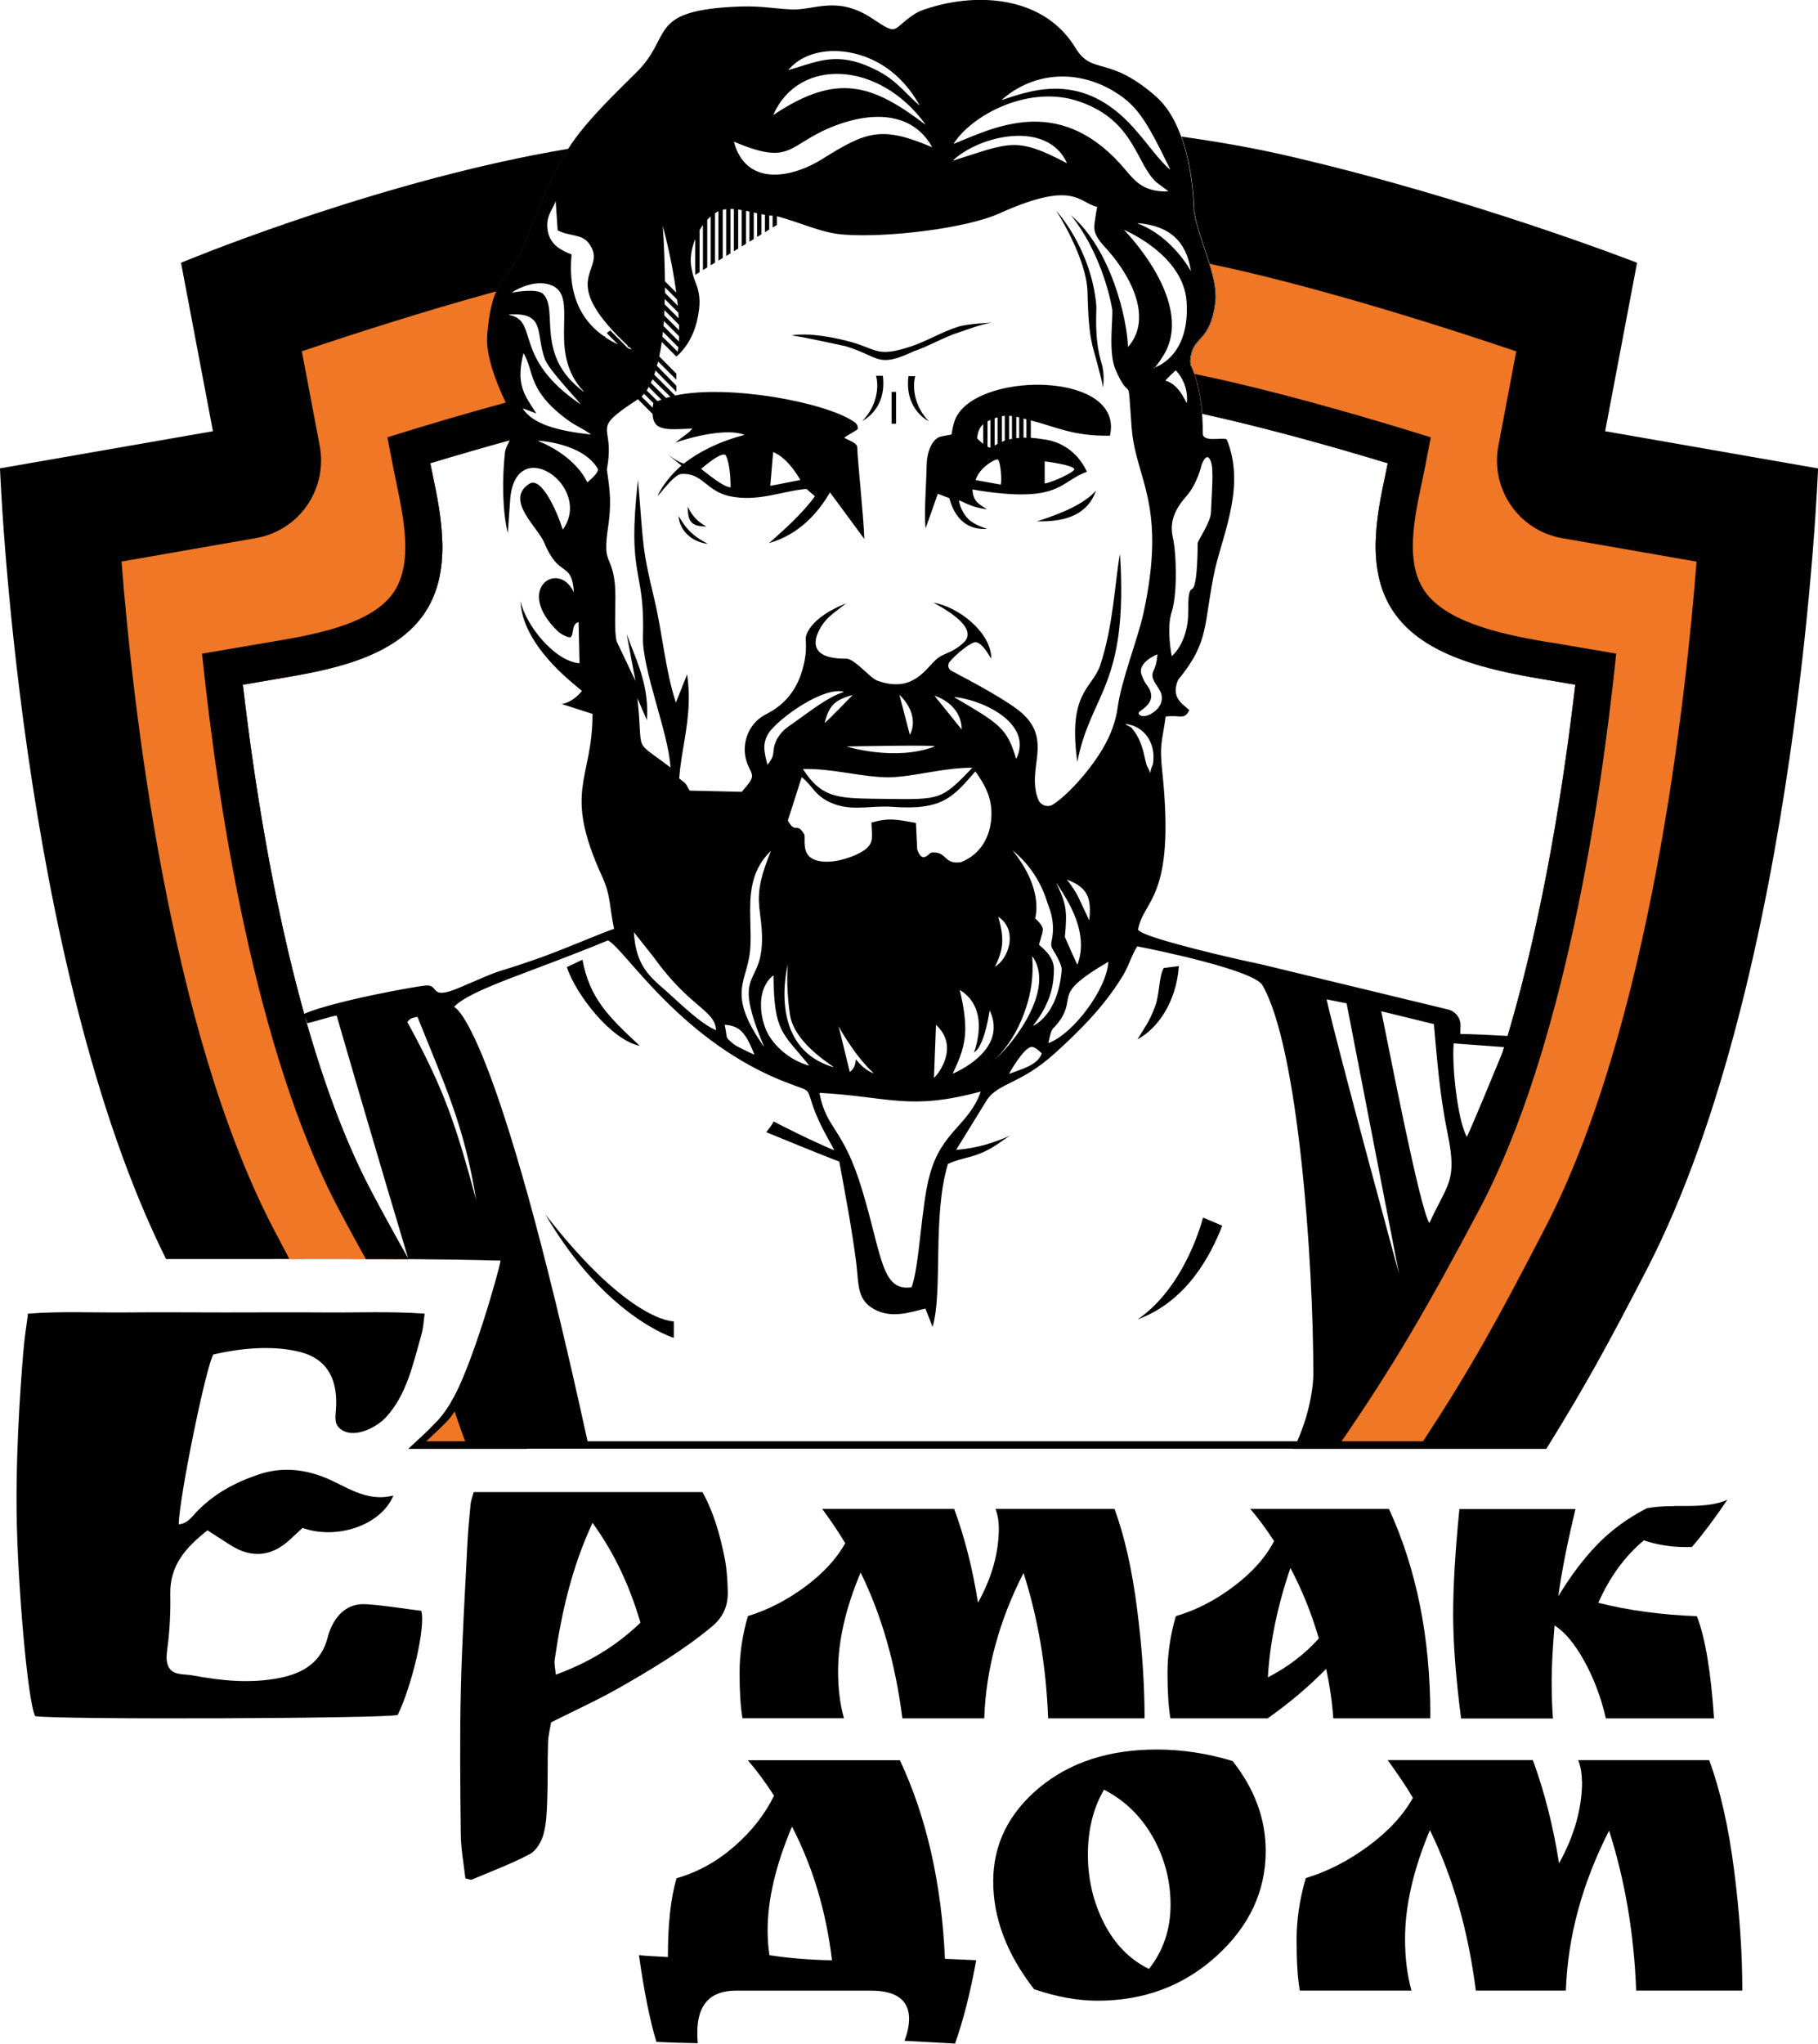 <?xml version="1.0" encoding="UTF-8"?> <svg xmlns="http://www.w3.org/2000/svg" width="235" height="264" viewBox="0 0 235 264" fill="none"><g clip-path="url(#clip0_215_10)"><path d="M21.462 162.646C25.172 162.646 28.881 162.646 32.591 162.646C37.897 162.646 43.203 162.615 48.519 162.646C49.939 162.656 51.369 162.646 52.799 162.646C51.193 159.811 49.607 156.933 48.053 154.004C38.198 135.433 33.483 106.578 31.389 88.454L36.001 87.664C42.188 86.615 50.664 85.171 54.727 79.427C58.571 73.995 57.027 66.631 55.908 61.251C55.804 60.773 55.711 60.295 55.618 59.838C59.214 58.748 62.654 57.761 65.97 56.847C66.374 56.047 66.779 55.206 66.551 54.354C66.385 53.918 65.981 53.128 65.659 52.495C64.416 50.023 62.81 46.128 63.017 43.365C63.618 35.408 66.095 35.845 67.691 31.825C70.157 25.603 71.566 22.176 73.494 19.215C71.981 19.475 70.457 19.745 68.976 20.036C45.763 24.596 23.399 33.944 23.399 33.944L27.524 55.704L0 60.503C0 60.503 2.415 124.412 21.462 162.636V162.646Z" fill="#010101"></path><path d="M56.426 183.648C54.706 185.445 54.903 185.154 52.768 187.169H68.095C64.737 182.443 63.991 181.145 60.799 176.066C59.525 179.119 58.043 181.976 56.437 183.659L56.426 183.648Z" fill="#010101"></path><path d="M157.123 39.148C156.449 44.144 154.376 43.386 153.952 46.065C153.889 46.46 153.848 46.855 153.972 47.229C153.972 47.229 155.081 49.337 155.413 53.461C156.511 53.7 157.465 53.918 158.263 54.105C164.594 55.59 171.683 57.511 179.382 59.849C179.279 60.337 179.175 60.846 179.071 61.355C177.962 66.61 176.439 73.819 180.263 79.23C184.159 84.746 192.201 86.522 199.445 87.747L203.621 88.454C201.517 106.578 196.802 135.433 186.957 154.004C179.931 167.258 175.061 175.92 167.061 187.169H199.88C204.958 178.984 207.828 173.729 212.834 164.059C232.534 126.012 235.01 60.513 235.01 60.513L207.486 55.704L211.611 33.944C211.611 33.944 190.015 25.52 166.035 20.036C161.879 19.091 157.402 18.302 152.718 17.647C154.356 22.165 154.345 27.213 154.376 27.38C155.123 31.472 157.568 35.855 157.123 39.148Z" fill="#010101"></path><path d="M155.413 53.45C156.511 53.689 157.465 53.907 158.263 54.094C164.594 55.58 171.683 57.501 179.382 59.838C179.279 60.326 179.175 60.835 179.071 61.344C177.962 66.6 176.439 73.808 180.263 79.22C184.16 84.735 192.201 86.511 199.445 87.737L203.621 88.443C201.517 106.568 196.802 135.422 186.958 153.994C179.931 167.247 175.9 174.934 167.91 186.182H183.952C190.201 176.658 193.548 170.54 199.766 158.543C213.3 132.41 217.891 90.656 219.3 72.551L201.911 69.519C199.238 69.051 196.854 67.524 195.31 65.291C193.766 63.048 193.175 60.285 193.683 57.605L195.994 45.39C187.735 42.596 174.377 38.306 161.61 35.253C159.858 34.837 158.107 34.443 156.356 34.079C156.926 35.917 157.34 37.652 157.133 39.168C156.459 44.164 154.387 43.406 153.962 46.086C153.9 46.481 153.858 46.875 153.983 47.249C153.983 47.249 155.092 49.358 155.423 53.481L155.413 53.45Z" fill="#EF7726"></path><path d="M82.686 135.09C78.582 131.268 76.24 128.972 75.287 123.976L73.266 124.932C74.458 128.505 78.986 134.332 82.686 135.1V135.09Z" fill="#010101"></path><path d="M70.457 156.819C78.261 170.197 87.1 172.825 87.1 172.825V170.696C87.1 170.696 81.37 170.893 70.457 156.83V156.819Z" fill="#010101"></path><path d="M152.387 124.797L150.428 125.046C149.744 126.292 149.92 128.619 149.236 130.198C148.552 132.026 147.879 132.857 147.029 134.27C149.661 132.857 152.045 129.45 152.387 124.807V124.797Z" fill="#010101"></path><path d="M147.06 170.436C153.382 168.12 156.47 162.241 157.993 158.336L155.506 157.287C155.506 157.287 153.33 166.157 147.06 170.436Z" fill="#010101"></path><path d="M139.257 98.435C140.998 89.461 145.879 88.651 144.77 71.544C144.117 75.107 143.931 80.747 142.231 85.898C141.216 88.973 137.993 89.336 139.257 98.435Z" fill="#010101"></path><path d="M141.672 63.37C140.221 65.031 137.423 66.278 134.044 67.348C135.827 67.348 140.283 67.452 141.672 63.37Z" fill="#010101"></path><path d="M114.117 48.548H113.236C113.64 49.95 113.37 52.443 111.474 54.364C111.474 54.364 114.666 52.91 114.117 48.548Z" fill="#010101"></path><path d="M118.313 48.589H117.433C116.883 52.962 120.075 54.427 120.075 54.427C118.179 52.505 117.909 50.012 118.313 48.589Z" fill="#010101"></path><path d="M115.826 50.625H115.256V54.738H115.826V50.625Z" fill="#010101"></path><path d="M118.065 45.401C120.117 44.705 121.982 43.552 124.055 42.897C125.682 42.388 126.397 41.994 128.179 41.692C128.179 41.692 125.194 41.786 123.837 42.212C121.764 42.866 119.899 44.029 117.837 44.725C113.173 46.294 113.401 45.016 109.453 44.029C104.489 42.783 102.323 43.334 102.323 43.334C104.458 43.635 107.194 44.289 109.308 44.725C113.702 46.065 113.37 47.602 118.065 45.401Z" fill="#010101"></path><path d="M123.702 53.689C123.184 54.562 122.998 56.13 122.998 56.13L121.723 56.369C120.386 56.608 119.806 58.623 119.785 59.983C119.733 62.767 119.422 66.371 119.65 68.251L121.225 63.785C122.428 64.263 122.106 64.128 122.687 64.335C122.811 64.377 123.412 68.594 127.609 68.324C127.671 68.324 125.961 67.867 125.143 67.026C124.127 65.987 123.909 64.606 123.992 64.637C125.422 65.302 126.127 65.603 127.578 65.79C126.314 65 125.785 64.637 125.702 63.224C125.702 63.224 130.635 64.18 133.951 63.764C137.35 63.349 138.034 61.853 140.501 60.939C139.568 58.945 137.734 57.065 134.759 56.732C134.21 56.639 133.713 56.587 133.246 56.556V54.312C136.552 55.143 138.625 56.348 143.475 56.286C145.35 48.07 127.039 47.945 123.723 53.679L123.702 53.689ZM135.039 59.599C135.039 59.599 138.718 60.046 138.863 60.607C138.967 60.97 135.889 62.372 135.039 62.456V59.599ZM132.303 54.063C132.428 54.094 132.542 54.125 132.677 54.167V56.545C132.552 56.545 132.428 56.535 132.303 56.535V54.063ZM131.371 53.845C131.495 53.866 131.609 53.886 131.744 53.918V56.577C131.619 56.577 131.485 56.587 131.371 56.608V53.855V53.845ZM130.438 53.72C130.562 53.72 130.676 53.72 130.811 53.741V56.691C130.687 56.712 130.552 56.732 130.438 56.764V53.731V53.72ZM129.505 53.772C129.63 53.751 129.744 53.72 129.879 53.71V56.93C129.754 56.971 129.63 57.023 129.505 57.075V53.783V53.772ZM128.573 54.032C128.687 53.99 128.811 53.949 128.946 53.918V57.345C128.822 57.418 128.687 57.48 128.573 57.553V54.032ZM127.651 54.427C127.764 54.364 127.889 54.302 128.024 54.25V57.823C127.92 57.823 127.796 57.782 127.651 57.709V54.427ZM127.091 54.8V57.335C126.666 57.002 126.303 56.629 126.303 56.629C126.397 55.787 126.604 55.237 127.091 54.8ZM128.967 59.36C129.319 59.485 129.526 61.957 129.371 62.601L126.106 62.019C126.614 60.357 128.666 59.256 128.967 59.36Z" fill="#010101"></path><path d="M86.137 58.581L85.733 58.259C85.733 58.259 85.888 58.394 86.137 58.581Z" fill="#010101"></path><path d="M141.236 44.736C141.423 45.546 142.407 48.828 142.563 50.023C142.563 50.023 142.863 48.496 142.387 46.917C141.381 43.614 141.775 40.166 141.713 39.47C141.07 32.126 136.531 27.213 136.531 27.213C136.531 27.213 140.469 33.321 140.573 37.725C140.677 42.129 140.936 43.417 141.226 44.736H141.236Z" fill="#010101"></path><path d="M91.297 68.012C91.297 68.012 91.142 67.909 90.924 67.784C90.22 67.358 89.639 66.766 89.225 66.049L88.883 65.468C88.955 67.192 89.163 68.012 91.297 68.012Z" fill="#010101"></path><path d="M91.494 70.256C91.494 70.256 91.246 70.111 90.904 69.924C89.795 69.321 88.883 68.48 88.23 67.472L87.701 66.652C87.867 68.605 89.463 70.028 91.505 70.256H91.494Z" fill="#010101"></path><path d="M37.4 162.636C41.11 162.636 44.809 162.625 48.519 162.657C49.939 162.667 51.369 162.657 52.799 162.657C51.193 159.821 49.607 156.944 48.053 154.015C38.198 135.443 33.483 106.589 31.389 88.464L36.001 87.675C42.188 86.626 50.664 85.182 54.727 79.438C58.571 74.006 57.027 66.641 55.908 61.261C55.804 60.783 55.711 60.306 55.618 59.849C59.214 58.758 62.654 57.771 65.97 56.857C66.374 56.057 66.779 55.216 66.551 54.364C66.385 53.928 65.981 53.139 65.659 52.505C64.416 50.033 62.81 46.138 63.017 43.375C63.224 40.633 63.659 38.898 64.198 37.621C54.53 40.269 45.296 43.261 39.016 45.38L41.327 57.594C41.835 60.274 41.244 63.037 39.7 65.281C38.156 67.524 35.773 69.041 33.099 69.508L15.71 72.541C17.119 90.645 21.71 132.4 35.244 158.533C35.959 159.914 36.685 161.285 37.4 162.636Z" fill="#EF7726"></path><path d="M60.892 178.185C59.981 180.376 58.903 182.443 57.742 183.648C56.986 184.437 55.1 186.182 55.1 186.182H66.136C63.722 182.776 63.183 181.841 60.882 178.185H60.892Z" fill="#EF7726"></path><path d="M200.253 82.98C195.072 82.097 187.196 80.663 184.201 76.426C181.206 72.188 183.227 65.353 184.211 60.295L184.947 56.493C177.32 54.115 168.19 51.456 159.361 49.389C157.972 49.067 156.304 48.693 154.418 48.309C154.77 49.316 155.226 51.03 155.423 53.45C156.522 53.689 157.475 53.907 158.273 54.094C164.605 55.58 171.693 57.501 179.393 59.838C179.289 60.326 179.185 60.835 179.082 61.344C177.973 66.6 176.449 73.808 180.273 79.22C184.17 84.735 192.211 86.511 199.455 87.737L203.631 88.443C202.201 100.803 199.548 118.149 194.885 133.823C192.657 133.698 190.025 133.574 188.771 133.574C188.771 133.096 188.771 132.753 188.792 132.493C188.812 131.507 188.149 130.645 187.185 130.406L162.833 124.527C159.516 123.862 149.226 121.452 147.444 120.372L147.102 120.123C147.786 116.134 151.952 116.217 150.252 99.785C149.827 96.046 150.252 95.797 150.677 92.567C152.635 92.317 153.06 93.065 153.734 91.736C152.718 90.822 151.35 90.074 152.283 87.83C156.449 82.762 155.516 80.695 157.05 73.549C158.242 68.563 160.967 62.674 158.584 56.784C158.2 56.41 155.465 57.241 155.475 55.974C155.506 50.158 153.931 47.218 153.931 47.218C153.806 46.844 153.848 46.439 153.91 46.055C154.335 43.375 156.408 44.144 157.081 39.137C157.527 35.845 155.081 31.462 154.335 27.369C154.294 27.12 154.335 16.754 149.402 12.443C143.257 7.073 141.236 9.784 139.029 6.211C135.122 -0.27 127.039 -0.924 120.832 0.81C119.982 1.059 118.956 1.309 118.106 1.89C115.215 3.802 116.231 4.716 112.749 2.389C108.241 -0.602 105.349 1.309 102.375 1.226C99.318 1.059 98.168 0.675 94.531 0.893C83.66 1.537 86.976 4.736 82.219 9.4C73.287 18.156 72.572 19.413 67.649 31.825C66.053 35.845 63.566 35.408 62.975 43.365C62.779 45.951 64.188 49.534 65.38 52.007C59.991 53.471 54.758 55.029 50.074 56.493L50.809 60.285C51.794 65.343 53.804 72.385 50.809 76.623C47.815 80.861 39.949 82.087 34.768 82.969L26.115 84.444C28.084 103.452 32.871 135.62 43.814 156.258C44.954 158.408 46.115 160.538 47.286 162.646C47.7 162.646 56.768 162.605 64.706 162.843C64.52 164.131 60.955 176.741 58.322 181.093C58.416 181.238 60.136 186.525 60.551 187.148H172.75C180.139 176.502 184.667 168.598 191.217 156.248C202.16 135.62 206.948 103.442 208.917 84.434L200.263 82.959L200.253 82.98ZM149.04 98.716C148.356 100.128 149.04 100.294 148.273 98.965C148.19 98.882 147.848 97.303 147.765 96.971C147.34 95.558 146.998 94.893 146.231 93.979L145.464 93.564C145.464 93.564 145.547 93.585 145.589 93.585L145.464 93.522C147.63 93.74 149.071 95.496 149.102 97.719C149.102 98.04 149.091 98.373 149.029 98.705L149.04 98.716ZM148.863 92.182C147.62 92.899 146.915 92.245 147.288 91.944C147.817 91.518 149.278 90.697 148.656 89.191C148.376 88.495 148.045 88.516 147.558 87.155C146.977 85.545 149.61 84.527 149.61 84.527C149.61 84.527 149.589 85.68 149.102 86.657C148.615 87.643 149.537 88.412 149.993 89.336C150.449 90.271 150.097 91.455 148.853 92.172L148.863 92.182ZM149.122 47.571C149.122 47.571 149.185 47.551 149.268 47.519C149.122 47.665 149.122 47.571 149.122 47.571ZM149.268 47.478C149.122 47.623 149.122 47.53 149.122 47.53C149.122 47.53 149.185 47.509 149.268 47.478C149.413 47.343 149.713 46.969 150.304 46.055C154.739 39.189 145.288 29.696 145.288 29.696C145.288 29.696 152.977 32.864 153.382 38.971C153.806 45.525 150.045 47.197 149.268 47.468V47.478ZM151.972 47.841C151.972 47.841 153.651 49.379 153.423 52.017C153.392 52.38 152.625 49.721 150.667 49.181C150.542 49.15 151.972 47.841 151.972 47.841ZM155.288 60.16C155.288 60.16 155.858 58.405 156.387 59.319C156.884 60.181 156.739 61.853 156.532 66.226C156.47 67.514 154.812 69.841 154.812 70.194C154.812 70.547 154.812 75.792 154.097 76.073C153.382 76.363 153.703 78.846 153.527 80.269C153.123 83.499 151.464 84.756 151.464 84.756C151.464 84.756 150.739 81.245 151.464 79.012C152.19 76.789 152.097 71.627 151.599 69.394C151.102 67.171 152.097 65.52 153.423 64.014C154.75 62.508 155.299 60.139 155.299 60.139L155.288 60.16ZM153.941 34.993L153.931 34.972C153.931 34.993 153.941 35.014 153.941 35.035C153.941 35.035 151.578 30.558 147.04 28.865C147.081 28.865 147.122 28.875 147.164 28.886C147.122 28.865 147.081 28.844 147.04 28.823C151.205 29.156 153.351 31.181 153.941 34.993ZM129.485 12.9C133.143 9.66 138.5 8.746 143.599 11.571C146.915 13.482 148.045 15.258 151.257 21.864C151.247 21.864 151.236 21.843 151.226 21.833C151.236 21.854 151.247 21.875 151.257 21.906C150.065 20.992 148.283 18.499 147.174 17.252C140.542 9.203 133.879 11.425 129.485 12.931C129.516 12.9 129.547 12.89 129.578 12.859C129.547 12.869 129.516 12.88 129.485 12.89V12.9ZM123.277 18.551C125.661 14.812 133.143 10.833 139.609 13.15C146.749 15.643 146.843 21.282 149.558 23.609L151.009 24.689C151.009 24.689 150.967 24.689 150.946 24.689L151.009 24.731C147.433 24.814 146.584 23.152 144.801 21.158C136.635 12.194 128.386 16.536 123.288 18.582C123.298 18.561 123.319 18.54 123.329 18.52C123.319 18.52 123.298 18.53 123.288 18.54L123.277 18.551ZM123.194 20.711C126.676 17.471 135.35 15.476 137.91 21.044C137.899 21.044 137.889 21.033 137.879 21.023C137.879 21.044 137.899 21.064 137.91 21.085C131.298 17.595 130.552 18.436 123.194 20.753C123.215 20.732 123.246 20.711 123.277 20.69C123.246 20.69 123.226 20.711 123.194 20.711ZM101.93 9.005C104.054 6.513 108.054 5.931 111.878 7.343C115.194 8.59 117.402 11 118.852 13.575C118.832 13.555 118.811 13.534 118.79 13.513C118.811 13.544 118.842 13.575 118.852 13.617C116.417 11.508 115.702 9.961 111.795 8.382C107.712 6.803 105.422 8.05 101.93 9.047C101.95 9.026 101.971 9.005 101.992 8.985C101.971 8.985 101.95 8.995 101.93 9.005ZM99.971 14.812C103.287 7.343 113.671 7.863 119.619 16.058C119.588 16.037 119.567 16.016 119.536 15.996C119.557 16.027 119.588 16.058 119.619 16.099C112.873 11.01 108.334 9.244 99.971 14.853C99.971 14.832 99.992 14.812 100.002 14.791C99.992 14.791 99.981 14.801 99.971 14.812ZM94.873 18.302C102.531 21.542 101.671 18.634 107.971 16.224C113.246 14.23 118.096 14.728 120.469 18.966C120.459 18.966 120.448 18.966 120.428 18.956C120.438 18.977 120.459 18.987 120.469 19.008C114.003 16.266 112.054 16.93 106.355 20.503C102.106 23.163 96.406 23.993 94.873 18.343C94.873 18.343 94.873 18.343 94.893 18.343C94.893 18.322 94.883 18.312 94.873 18.291V18.302ZM87.784 42.669L85.867 40.747C85.877 40.529 85.877 40.29 85.888 40.062L87.774 41.952C87.774 42.201 87.784 42.451 87.784 42.669ZM87.784 43.448C87.784 43.697 87.764 43.915 87.753 44.112L85.764 42.118C85.784 41.9 85.805 41.703 85.826 41.474L87.784 43.437V43.448ZM87.733 41.121L85.909 39.303C85.909 39.075 85.929 38.857 85.929 38.628L87.681 40.384C87.701 40.643 87.712 40.893 87.733 41.132V41.121ZM87.618 39.501L85.96 37.839C85.96 37.61 85.96 37.361 85.96 37.122L87.525 38.691C87.556 38.961 87.587 39.241 87.618 39.49V39.501ZM87.411 37.797L86.043 36.426C86.043 36.426 85.981 36.374 85.96 36.333H85.95C85.929 34.162 85.857 31.804 85.67 29.166C86.582 32.635 87.111 35.492 87.411 37.797ZM85.691 42.856L87.691 44.86C87.67 45.037 87.639 45.234 87.598 45.432L85.629 43.5C85.65 43.292 85.67 43.074 85.691 42.856ZM84.354 48.994L86.655 51.259C86.468 51.311 86.271 51.352 86.095 51.404L84.126 49.451C84.199 49.295 84.282 49.16 84.354 48.984V48.994ZM83.857 49.991L85.494 51.633C85.328 51.695 85.142 51.747 84.986 51.819L83.598 50.438C83.691 50.303 83.763 50.137 83.846 49.991H83.857ZM83.245 50.864L84.458 52.069C84.458 52.069 84.365 52.484 84.365 52.671L82.934 51.238C83.049 51.124 83.152 50.989 83.256 50.853L83.245 50.864ZM82.52 51.633L84.354 53.471C84.375 53.97 84.468 54.364 84.686 54.686C85.38 55.715 87.515 55.424 89.484 55.361C89.059 55.943 88.717 56.026 87.297 57.19C89.339 56.442 94.033 55.268 96.24 56.182C92.644 57.117 90.085 58.56 88.385 59.89C87.598 59.651 86.655 58.976 86.137 58.56L88.085 60.139C85.805 62.123 85.007 64.045 85.007 64.045C85.204 64.013 87.08 61.303 88.064 61.23C90.769 61.043 91.215 63.349 94.209 64.076C97.95 64.907 101.101 63.411 104.241 63.162L105.339 64.107C103.64 66.434 101.37 68.418 99.412 70.162C103.412 68.999 105.785 66.164 107.287 63.608L111.723 69.622C111.64 66.714 110.842 59.464 110.811 57.802C110.811 57.293 110.096 57.054 109.163 56.577C108.976 56.483 110.894 55.569 110.894 55.382C110.883 54.645 110.324 54.468 110.313 54.437C106.583 51.934 94.137 49.628 87.266 51.092L84.572 48.402C84.634 48.236 84.675 48.039 84.738 47.862L87.432 50.615V49.836L84.914 47.249C84.966 47.062 85.028 46.907 85.08 46.709L87.432 49.057V48.278L85.214 46.034C85.339 45.442 85.453 44.85 85.546 44.175L87.432 46.065C89.225 44.497 90.126 42.253 90.385 39.75C90.499 38.66 90.354 37.548 89.929 36.541C89.525 35.595 89.287 34.328 89.287 33.695C89.287 32.749 89.505 31.784 89.867 30.88V35.502L90.427 35.159V29.737C90.562 29.498 90.707 29.28 90.862 29.062V34.889L91.422 34.546V28.387C91.567 28.231 91.712 28.096 91.867 27.971V34.276L92.427 33.934V27.546C92.572 27.452 92.717 27.348 92.862 27.276V33.674L93.422 33.331V27.109C93.567 27.078 93.712 27.037 93.867 27.026V33.071L94.427 32.729V26.995C94.572 26.995 94.717 27.006 94.862 27.016V32.459L95.422 32.116V27.068C95.567 27.089 95.712 27.12 95.867 27.141V31.846L96.427 31.493V27.234C96.572 27.265 96.717 27.296 96.873 27.328V31.223L97.432 30.89V27.452C97.577 27.483 97.722 27.515 97.867 27.546V30.61L98.427 30.267V27.67C98.572 27.701 98.717 27.722 98.873 27.743V29.997L99.432 29.654V27.837C99.577 27.857 99.722 27.857 99.868 27.868V29.395L100.427 29.062V27.94C103.194 28.626 106.282 30.153 109.132 30.308C114.407 30.724 124.946 29.561 129.371 27.483C138.894 23.246 139.402 26.175 141.827 26.725C141.827 26.735 141.412 28.802 141.454 29.488C141.506 30.184 141.827 30.807 142.718 31.804C144.77 33.986 147.122 37.434 147.236 40.675C147.299 42.149 146.905 43.572 145.806 44.819C145.713 41.37 143.703 32.272 138.418 27.785C142.014 32.23 143.433 37.953 143.754 39.875C143.951 40.778 143.185 45.463 144.21 47.789C146.314 52.557 145.692 47.322 146.283 55.289C146.666 60.274 149.06 63.297 148.936 70.422C148.894 72.801 148.584 75.636 147.817 79.168C147.04 82.699 144.977 87.716 144.459 91.455C144.21 93.283 143.526 95.018 142.604 96.607C141.102 99.183 138.345 102.455 136.127 103.919C135.464 104.356 134.521 104.054 134.221 103.307C133.91 102.559 133.796 101.811 133.775 101.084C133.723 99.412 134.189 97.791 134.127 96.202C134.065 94.821 133.609 93.47 132.086 92.11C130.355 90.573 125.702 88.08 122.987 86.657C122.687 86.501 122.531 86.158 122.593 85.847C122.614 85.732 122.656 85.618 122.738 85.514C123.599 84.465 125.619 82.834 126.189 82.959C127.205 83.177 128.106 85.254 128.138 85.036C128.086 81.65 123.868 78.378 120.666 77.859C121.961 78.555 124.998 80.269 125.07 81.868C125.101 82.253 124.956 82.637 124.583 82.99C123.143 84.351 122.137 84.309 121.163 85.057C119.723 86.22 118.127 89.606 113.453 87.945C112.438 87.612 110.521 85.088 109.37 85.088C106.261 85.109 105.412 84.102 105.432 82.99C105.432 81.879 106.303 80.653 106.676 80.217C107.308 79.469 108.241 78.825 109.391 77.932C104.624 79.843 104.137 82.097 104.147 82.471C104.158 82.772 104.168 83.032 104.178 83.281C104.189 84.008 104.158 84.517 104.023 85.234C103.039 90.645 99.567 91.912 98.655 92.473C96.987 93.491 96.126 95.382 96.282 97.261C96.334 97.895 96.51 98.518 96.8 99.11C97.028 99.578 97.183 99.869 97.204 100.159C97.246 100.637 96.924 101.094 95.878 102.289L89.152 102.133C88.468 100.97 88.81 101.385 87.795 100.554C87.795 100.544 87.795 100.533 87.795 100.513C88.054 97.21 88.924 94.239 89.028 90.759C89.059 89.606 89.007 88.402 88.821 87.103L87.37 90.759C86.012 86.688 85.66 81.972 84.613 77.547C82.945 70.516 83.235 71.025 82.468 61.978C82.105 65.198 81.981 67.514 81.991 69.311C82.033 74.265 83.111 75.294 83.131 80.622C83.131 81.1 83.131 81.609 83.111 82.17C82.945 86.407 86.416 94.623 86.665 99.1C86.665 99.11 86.665 99.131 86.665 99.141C81.65 95.319 83.225 97.625 82.396 90.24C82.396 90.24 82.396 90.219 82.396 90.198L83.618 93.034C83.66 92.473 83.67 91.933 83.65 91.414C83.535 87.727 82.105 84.933 80.997 81.9L82.136 87.924V87.893V87.955L79.712 82.855C79.546 82.201 79.515 81.266 79.515 80.238C79.515 79.23 79.546 78.139 79.546 77.132C79.546 76.467 79.525 75.834 79.463 75.294C79.142 72.479 78.385 72.583 78.364 70.713C78.354 70.1 78.427 69.269 78.613 68.033C78.82 66.631 78.883 65.499 78.852 64.377C78.81 63.234 78.665 62.092 78.447 60.69C78.447 60.69 78.447 60.679 78.447 60.669C78.447 60.669 78.447 60.659 78.447 60.648C78.665 59.464 78.717 58.571 78.696 57.854C78.655 56.649 78.416 55.974 78.458 55.392C78.51 54.458 79.121 53.751 82.499 51.55L82.52 51.633ZM94.437 62.965C93.505 62.881 91.847 61.521 90.634 60.575C90.634 60.575 93.463 58.062 93.847 58.883C94.489 60.264 94.437 62.965 94.437 62.965ZM99.567 62.767L99.94 58.394C101.961 59.205 103.453 62.009 103.453 62.009L99.557 62.767H99.567ZM143.257 124.288C143.091 127.695 138.749 133.584 135.516 134.747C135.516 134.727 135.516 134.716 135.516 134.706C136.024 132.296 136.024 133.293 137.133 131.631C139.091 128.557 136.024 128.474 143.257 124.246C143.257 124.257 143.257 124.277 143.257 124.288ZM126.759 141.052C125.226 145.373 121.744 146.121 120.21 151.678C119.101 155.417 118.852 163.716 117.826 166.292C113.92 166.874 114.003 162.137 111.453 153.755C108.987 145.539 106.862 146.038 105.93 141.218C105.93 141.208 105.93 141.187 105.93 141.177C115.028 141.675 117.495 143.503 126.759 141.011C126.759 141.031 126.749 141.042 126.739 141.052C126.739 141.052 126.749 141.052 126.759 141.052ZM104.562 137.656C102.178 136.991 99.971 135.163 99.038 133.085C98.655 132.171 98.417 131.153 98.375 130.156C98.292 128.515 98.759 126.926 99.981 125.991C100.064 133.376 101.09 133.293 104.572 137.614C104.552 137.614 104.541 137.604 104.52 137.593C104.541 137.614 104.552 137.635 104.572 137.656H104.562ZM98.779 135.267C96.582 132.13 95.909 130.167 95.867 128.567C95.795 126.521 96.779 125.088 96.976 122.605C97.018 122.075 97.028 121.546 97.028 121.006C97.028 119.925 96.976 118.824 96.966 117.723C96.956 114.961 97.266 112.229 99.639 109.923C99.629 109.954 99.619 109.975 99.608 109.996C99.619 109.985 99.629 109.975 99.639 109.965C98.396 113.018 98.054 114.67 98.095 116.384C98.116 116.955 98.178 117.536 98.261 118.18C98.448 119.489 98.51 120.549 98.5 121.432C98.458 125.41 96.821 125.794 96.779 128.245C96.769 129.616 97.256 131.621 98.769 135.225C98.759 135.204 98.748 135.184 98.728 135.163C98.738 135.204 98.748 135.225 98.769 135.267H98.779ZM97.505 136.243C96.914 135.994 95.204 135.163 94.873 134.914C93.598 133.833 94.106 134.332 93.681 132.421C93.681 132.4 93.681 132.4 93.681 132.379C95.556 132.545 96.313 133.21 97.505 136.201C97.505 136.201 97.494 136.201 97.484 136.201C97.484 136.222 97.494 136.233 97.505 136.253V136.243ZM116.293 89.773C119.091 92.598 117.609 94.904 117.609 94.924L116.272 89.804C116.272 89.804 116.303 89.825 116.313 89.835L116.293 89.773ZM120.811 96.431C115.702 98.394 109.432 96.431 109.432 96.431C109.432 96.431 121.443 96.192 120.811 96.431ZM120.811 89.866C124.583 91.248 124.293 94.218 124.303 94.229L120.811 89.897C120.811 89.897 120.842 89.897 120.863 89.897L120.811 89.845V89.866ZM123.36 90.032C127.153 90.469 132.086 93.024 131.806 96.472C131.775 96.981 131.63 97.5 131.35 98.04C130.189 94.052 129.205 93.512 123.36 90.074C123.391 90.074 123.422 90.074 123.453 90.084C123.422 90.064 123.391 90.053 123.36 90.032ZM128.635 124.828C129.578 122.896 129.93 121.483 129.049 118.482C129.049 118.461 129.049 118.45 129.049 118.44C130.013 119.074 130.448 119.988 130.511 120.943C130.635 122.512 129.754 124.194 128.635 124.87C128.635 124.849 128.635 124.838 128.656 124.818C128.656 124.818 128.656 124.818 128.635 124.828ZM128.158 105.114C128.158 107.596 127.081 110.235 124.22 111.377C121.92 111.71 122.469 109.965 120.428 110.131C120.086 110.131 119.246 111.72 118.562 109.726L118.396 106.308C116.013 105.893 115.028 105.592 112.645 106.256C112.655 106.994 112.749 107.586 112.718 108.116C112.676 109.019 112.282 109.705 110.5 110.494C107.298 111.803 105.246 111.336 104.562 110.588C103.702 109.674 104.147 108.105 103.94 107.742C102.925 106.08 102.862 107.835 101.847 106.007V105.976C101.847 105.976 101.847 105.976 101.847 105.966L103.629 100.398C105.163 101.562 105.329 103.057 108.137 103.971C110.438 104.719 112.728 104.054 115.277 104.221C121.827 104.719 123.184 102.974 126.075 99.65C127.371 101.437 128.158 103.047 128.158 105.062C128.158 105.062 128.158 105.083 128.158 105.093C128.158 105.093 128.158 105.093 128.158 105.104V105.114ZM120.728 139.234C120.728 139.234 120.987 132.4 120.987 132.39C124.086 135.235 121.246 138.819 120.728 139.234ZM112.904 138.653C111.453 138.071 110.738 136.908 110.635 136.845C110.572 136.804 110.738 137.843 109.837 138.487C109.837 138.487 109.837 138.455 109.837 138.435L108.407 132.587C108.407 132.587 110.313 136.191 112.894 138.601C112.863 138.59 112.842 138.57 112.811 138.549C112.842 138.58 112.863 138.611 112.894 138.642L112.904 138.653ZM125.661 99.173C125.661 99.173 125.63 99.204 125.619 99.214C125.63 99.214 125.65 99.214 125.661 99.214C121.661 103.369 121.578 103.286 114.438 103.203C108.489 103.12 106.355 103.286 103.805 99.38C103.805 99.38 103.826 99.38 103.836 99.38C103.826 99.36 103.816 99.36 103.805 99.339C107.712 99.256 111.464 100.419 114.946 100.419C118.179 100.336 121.92 99.173 125.661 99.173ZM110.179 89.825C110.179 89.825 107.122 92.982 106.603 93.398C106.603 93.377 106.614 93.367 106.624 93.346C106.624 93.346 106.614 93.356 106.603 93.356C107.194 91.113 107.878 90.448 110.179 89.783C110.179 89.783 110.137 89.825 110.116 89.845C110.137 89.845 110.158 89.835 110.179 89.825ZM109.07 89.409C107.194 89.908 104.562 91.985 103.028 93.065C101.919 93.896 101.246 94.145 100.479 95.392C99.546 97.22 100.479 97.22 99.204 98.799C98.987 97.957 98.8 97.251 98.8 96.555C98.8 95.859 98.987 95.195 99.546 94.436C101.329 92.276 106.603 88.703 109.07 89.368C109.039 89.368 108.997 89.388 108.966 89.399C108.997 89.399 109.039 89.399 109.07 89.399V89.409ZM101.847 124.516C101.847 124.516 101.536 127.175 102.116 131.091C102.697 135.007 108.282 138.019 107.733 137.863C98.966 135.277 101.857 124.516 101.857 124.516H101.847ZM123.153 138.736C123.153 138.736 123.163 138.705 123.174 138.684H123.153C124.065 136.71 124.728 135.235 124.77 133.013C124.79 131.683 124.583 130.084 124.075 127.944C124.075 127.923 124.075 127.913 124.075 127.892C126.127 129.138 126.583 131.153 126.521 132.857C126.511 133.179 126.479 133.491 126.438 133.781C126.407 133.999 126.376 134.186 126.334 134.384C126.314 134.456 126.303 134.54 126.293 134.612C126.137 135.298 125.961 135.807 125.91 135.942C126.013 135.911 127.143 135.402 127.93 130.53C128.252 131.195 128.407 131.829 128.438 132.41C128.718 136.472 123.153 138.694 123.153 138.694V138.736ZM127.92 137.448C128.075 137.334 128.272 137.167 128.448 137.012C129.588 135.973 131.91 133.366 133.039 128.733C133.039 128.702 133.06 128.671 133.06 128.64C133.164 128.193 133.246 127.726 133.319 127.238C133.319 127.186 133.34 127.134 133.34 127.082C133.412 126.552 133.454 126.002 133.474 125.441C133.495 124.838 133.474 124.205 133.433 123.55C133.433 123.54 133.433 123.519 133.433 123.509C134.034 124.34 134.303 125.295 134.324 126.303C134.438 130.291 130.656 135.132 128.438 137.012C127.878 137.521 127.588 137.676 127.91 137.448H127.92ZM133.298 135.235C133.765 135.152 134.666 136.077 134.666 136.087C134.138 137.583 132.127 138.092 130.428 138.725C130.428 138.705 132.241 135.422 133.309 135.235H133.298ZM133.526 132.504C136.003 129.377 136.231 126.864 136.231 125.15C136.231 123.447 134.521 122.294 134.324 122.055C134.272 121.992 134.791 120.569 134.801 120.081C134.791 119.458 133.806 118.637 133.806 118.637V118.606C133.806 118.606 133.972 118.097 133.972 117.194C133.972 115.667 133.464 113.039 130.894 109.871C130.884 109.861 130.925 109.892 131.008 109.954C133.039 111.637 134.521 113.88 135.319 116.394C135.402 116.654 135.485 116.903 135.578 117.131C136.138 118.586 136.272 120.164 135.91 121.681C135.91 121.691 135.91 121.702 135.91 121.712C135.837 122.024 135.889 122.335 136.055 122.605C136.49 123.301 137.288 124.672 137.236 125.306C136.759 131.257 133.537 132.514 133.537 132.514L133.526 132.504ZM136.542 114.036C137.506 115.532 139.475 118.357 139.703 121.463C139.785 122.491 139.671 123.561 139.267 124.62C139.184 124.537 137.651 121.047 137.651 121.047C137.651 121.037 137.651 121.026 137.651 121.016C137.734 120.144 137.785 119.437 137.796 118.835C137.827 117.028 137.495 116.062 136.542 114.078C136.563 114.109 136.594 114.15 136.614 114.182C136.594 114.13 136.573 114.088 136.542 114.036ZM137.899 113.621C140.21 114.493 140.956 115.625 140.874 117.838C140.874 118.16 140.832 118.513 140.791 118.887L139.433 115.978C138.925 114.898 137.91 113.631 137.899 113.61V113.621ZM92.572 133.085C90.531 132.255 87.805 129.512 86.106 128.017C83.898 126.106 82.199 124.693 81.94 120.466C81.94 120.466 81.94 120.445 81.94 120.424L84.572 123.748C89.163 130.146 92.396 130.468 92.562 133.044C92.562 133.054 92.562 133.075 92.562 133.085H92.572ZM71.825 25.936L72.085 29.758C73.701 30.589 75.235 30.174 76.168 31.503C76.644 32.178 76.789 32.749 76.748 33.279C76.696 34.349 75.971 35.305 75.96 36.728C75.96 38.389 76.945 40.706 81.1 44.611C81.1 44.694 81.266 44.944 81.359 44.86C81.359 44.777 81.525 45.027 81.618 45.11C81.598 45.11 81.587 45.099 81.567 45.089C81.587 45.11 81.608 45.141 81.618 45.151C81.463 45.099 81.328 45.037 81.173 44.985L79.131 42.939C79.048 42.866 78.966 42.773 78.893 42.679L78.437 43.011C78.541 43.147 78.655 43.271 78.748 43.354L79.877 44.486C79.328 44.237 78.82 43.946 78.333 43.635C78.271 43.572 78.199 43.51 78.136 43.427L78.095 43.458C75.597 41.734 73.981 39.085 73.815 35.273C73.784 34.515 73.805 33.715 73.888 32.864C72.53 32.365 71.173 31.617 70.831 29.955C70.779 29.706 70.748 29.467 70.737 29.249C70.665 27.764 71.546 26.881 71.846 25.925L71.825 25.936ZM67.577 52.754L69.328 53.409C68.136 51.57 67.224 50.355 67.276 48.194C67.287 47.468 67.411 46.626 67.67 45.619C69.121 48.028 68.095 50.355 73.37 54.25C74.385 54.998 75.152 55.247 76.344 56.078C76.313 56.078 76.292 56.078 76.261 56.078C76.292 56.099 76.313 56.109 76.344 56.13C71.971 55.631 68.945 54.8 67.587 52.806L67.639 52.827C67.639 52.827 67.608 52.785 67.587 52.765L67.577 52.754ZM69.566 56.93C69.566 56.93 75.318 57.2 77.276 60.565C77.307 60.617 77.307 60.69 77.276 60.763C77.193 61.282 75.919 62.31 75.919 62.31C74.105 58.592 69.556 56.971 69.556 56.971C69.556 56.971 69.608 56.971 69.68 56.971C69.629 56.951 69.556 56.919 69.556 56.919L69.566 56.93ZM66.198 37.756C66.457 37.59 68.623 36.229 70.706 36.676C72.799 37.133 72.965 38.805 72.934 41.007C72.934 41.641 72.903 42.305 72.903 43.011C72.903 45.442 73.193 48.205 75.484 50.594C75.442 50.563 75.421 50.542 75.38 50.511C75.421 50.552 75.442 50.594 75.484 50.635C69.048 45.909 72.281 40.051 70.209 37.974C69.411 37.174 66.198 37.797 66.198 37.797C66.219 37.787 66.26 37.756 66.292 37.735C66.25 37.735 66.198 37.756 66.198 37.756ZM65.784 40.633C70.634 40.29 69.183 43.126 70.457 46.45C70.882 47.447 72.198 48.974 75.048 52.183C75.007 52.162 74.986 52.131 74.945 52.11C74.976 52.152 75.007 52.183 75.048 52.225C66.095 46.179 69.763 41.391 65.784 40.685C65.836 40.685 65.867 40.685 65.919 40.685C65.867 40.685 65.836 40.654 65.784 40.654V40.633ZM31.389 88.454L36.001 87.664C42.188 86.615 50.664 85.171 54.727 79.427C58.571 73.995 57.027 66.631 55.908 61.251C55.804 60.773 55.711 60.295 55.618 59.838C59.193 58.758 62.613 57.771 65.898 56.867C65.608 57.439 65.317 58 65.266 58.509C64.913 61.853 64.913 65.852 65.639 68.874L65.95 64.502C66.634 55.87 76.737 62.85 72.748 68.418C71.981 66.008 69.97 61.49 68.416 62.497C65.193 64.585 69.535 68.106 70.375 70.152C72.292 74.795 73.898 72.354 74.188 76.54C72.23 72.24 66.406 76.062 72.105 81.546C72.572 82.003 73.515 82.398 73.712 82.325C74.24 82.138 73.794 80.601 74.789 80.362L74.914 85.68C71.743 85.452 67.97 80.819 67.276 77.631C67.525 83.312 73.836 88.08 75.225 89.253C74.82 89.783 73.867 90.728 72.613 90.946L76.592 92.224C76.592 100.855 72.686 102.019 77.867 113.309C78.976 115.719 78.789 117.339 79.38 119.998C78.364 120.247 72.219 122.948 68.737 124.101C62.955 126.095 66.043 124.714 59.473 127.549C55.39 129.305 56.872 127.207 55.079 127.3C54.157 127.352 43.452 129.232 39.317 130.956C35.161 116.062 32.736 100.045 31.389 88.433V88.454ZM48.053 154.004C44.571 147.44 41.742 139.577 39.431 131.361C39.524 131.59 39.638 131.891 39.711 132.151C39.752 132.286 43.483 131.05 43.524 131.216C44.726 135.371 48.778 149.289 52.778 162.615C51.182 159.79 49.597 156.923 48.053 154.004ZM61.545 154.981C58.924 145.331 57.473 140.813 52.664 132.047C52.664 132.047 52.664 132.047 52.664 132.036C52.664 132.036 52.664 132.026 52.664 132.016C53.089 131.465 53.297 131.517 53.96 131.351C57.576 140.377 59.981 145.352 61.545 154.95C61.545 154.929 61.545 154.918 61.535 154.898C61.535 154.929 61.535 154.95 61.545 154.981ZM167.672 186.183H75.95C63.97 131.361 58.685 130.084 58.685 130.073C60.892 127.778 68.457 125.68 78.582 121.483C80.789 122.564 88.064 134.706 101.93 139.941C105.246 141.187 104.054 140.356 105.412 143.763C106.261 145.923 107.723 148.229 107.826 148.572C107.557 148.52 104.334 147.108 99.981 144.864C100.023 145.041 99.049 146.256 99.049 146.256C99.049 146.256 107.225 149.621 108.489 150.047C109.339 154.7 110.085 158.543 110.686 163.186C111.028 166.095 110.769 167.923 113.07 169.169C115.277 170.332 117.578 169.543 119.619 169.044L120.552 171.413C121.909 166.759 120.49 157.162 122.531 150.359C124.148 149.611 125.485 149.58 127.101 148.832C128.697 148.125 129.547 147.295 130.562 146.713C128.511 147.585 126.5 148.302 123.619 148.541L123.65 148.499C123.65 148.499 123.63 148.499 123.619 148.499L127.619 142.018C129.153 139.858 131.961 140.024 136.293 136.118C139.526 133.21 142.666 130.053 144.967 126.324C145.817 125.077 146.242 123.415 147.008 122.252C149.641 122.751 161.972 125.327 163.164 127.238C167.828 135.184 169.776 163.02 169.765 177.613C169.765 178.392 169.558 181.934 167.682 186.183H167.672ZM180.843 164.557C180.843 164.557 173.019 135.869 171.486 129.138C171.486 129.138 171.486 129.107 171.486 129.097L174.066 129.616L180.833 164.516C180.833 164.516 180.833 164.474 180.802 164.412L180.833 164.557H180.843ZM184.761 157.993C183.486 155.999 179.486 135.08 178.553 130.676C178.553 130.676 178.553 130.645 178.553 130.634L185.351 132.296C185.776 137.115 186.118 141.426 187.051 146.079C187.476 148.105 187.652 149.507 187.621 150.639C187.559 153.153 186.46 154.326 184.761 157.993ZM194.201 135.983C193.31 138.144 190.46 145.061 189.61 146.869C188.564 144.978 187.849 139.39 187.859 136.077C187.859 135.599 187.88 135.163 187.911 134.789L194.429 135.267C194.357 135.506 194.284 135.744 194.201 135.973V135.983Z" fill="#010101"></path><path d="M3.036 174.456C3.14 172.96 3.399 171.464 3.617 169.699C7.855 169.366 12.062 169.584 16.27 169.543C20.581 169.501 24.902 169.543 29.223 169.543C33.545 169.543 37.711 169.512 41.959 169.543C46.177 169.584 50.405 169.377 54.892 169.699C54.747 170.727 54.716 171.568 54.488 172.358C53.41 176.097 52.602 180.189 49.846 183.129C48.685 184.365 46.032 185.746 44.333 184.811C43.172 184.167 43.338 183.264 43.421 182.132C43.7 178.527 42.55 175.63 38.84 174.664C35.887 173.895 31.97 173.957 27.576 174.975C26.633 176.512 23.203 193.225 23.099 196.912C24.249 196.829 24.809 195.925 25.462 195.25C27.731 192.913 30.488 191.449 33.534 190.441C36.322 189.527 39.079 189.756 41.773 190.784C44.685 191.906 47.245 194.108 50.851 193.194C49.255 197.047 43.535 198.958 39.11 197.379C38.623 197.826 38.063 198.345 37.493 198.875C35.13 201.077 32.55 201.337 29.825 199.623C28.861 199.01 27.907 198.387 26.819 197.691C24.083 199.851 21.938 202.147 22.011 205.928C22.063 208.244 21.938 210.716 21.627 213.011C21.534 213.676 21.462 214.372 21.659 215.006C22.146 216.522 23.659 216.2 24.892 216.429C28.643 217.125 32.415 217.519 36.229 216.74C39.276 216.117 41.566 214.684 42.374 211.464C42.498 210.976 42.675 210.498 42.892 210.051C43.794 208.202 45.276 207.091 47.348 207.236C49.763 207.392 52.157 207.808 54.457 208.088C55.038 210.228 53.234 217.8 51.41 221.539C49.877 222.006 7.586 222.173 4.549 221.695C3.586 219.939 2.228 204.307 2.145 195.105C2.052 185.466 2.912 176.076 3.026 174.466L3.036 174.456Z" fill="black"></path><path d="M61.234 192.747H90.8C92.272 195.396 93.049 198.231 93.639 201.108C93.94 202.573 94.043 204.1 94.075 205.606C94.116 207.403 93.515 208.888 92.023 210.124C88.292 213.219 84.157 215.681 79.991 218.059C77.256 219.617 74.375 220.916 71.235 222.495C71.131 223.18 70.872 224.146 70.841 225.133C70.758 227.584 70.831 230.035 70.737 232.476C70.686 233.982 70.644 235.53 70.25 236.963C69.981 237.929 69.307 239.082 68.478 239.518C66.074 240.786 63.514 241.741 61.007 242.801C60.841 242.873 60.602 242.738 60.157 242.645C59.95 240.796 59.587 238.895 59.566 236.994C59.493 230.804 59.431 224.603 59.566 218.413C59.711 212.087 60.105 205.772 60.416 199.457C60.499 197.733 60.664 196.019 60.83 194.305C60.872 193.827 61.069 193.36 61.234 192.768V192.747ZM82.789 209.625C81.411 204.931 79.473 200.703 76.592 196.725C73.888 202.531 72.572 208.41 71.701 214.403C71.618 214.975 71.784 215.587 71.846 216.335C76.074 214.777 79.598 212.679 82.779 209.625H82.789Z" fill="black"></path><path d="M117.516 260.842C117.516 258.381 115.868 257.155 112.583 257.155H95.121C91.795 257.155 90.137 258.962 90.137 262.577C90.137 263.169 90.157 263.626 90.199 263.948C87.94 263.907 86.157 263.844 84.852 263.771C84.023 261.071 83.266 257.342 82.593 252.575C83.421 252.658 84.675 252.73 86.334 252.813C86.334 248.493 86.707 245.096 87.463 242.634C90.199 241.845 92.676 240.474 94.914 238.521C97.152 236.579 98.862 234.398 100.054 231.967C98.987 230.305 97.857 228.768 96.665 227.387H116.324C119.764 234.73 121.713 243.278 122.148 253.042L126.189 253.219C125.433 257.384 124.521 260.977 123.453 263.99L116.914 263.636C117.308 262.608 117.505 261.673 117.505 260.842H117.516ZM99.225 249.355C99.225 250.549 99.308 251.619 99.463 252.575C102.033 252.969 104.728 253.187 107.546 253.229C106.79 246.914 105.07 241.16 102.375 235.966C100.272 240.931 99.225 245.397 99.225 249.365V249.355Z" fill="#010101"></path><path d="M133.671 256.968C130.148 252.44 128.386 247.797 128.386 243.04C128.386 238.282 130.366 234.252 134.324 230.949C138.283 227.657 143.35 226.005 149.527 226.005C152.812 226.005 156.076 226.504 159.33 227.491C162.18 231.105 163.61 234.969 163.61 239.103C163.61 244.307 161.496 248.825 157.257 252.678C153.019 256.532 147.889 258.453 141.868 258.453C139.298 258.453 136.563 257.955 133.671 256.968ZM142.708 231.188C141.319 233.567 140.625 236.371 140.625 239.581C140.625 242.79 141.33 245.761 142.729 248.482C144.138 251.204 146.065 253.156 148.521 254.351C150.387 251.972 151.309 249.209 151.309 246.072C151.309 242.936 150.542 240.017 149.019 237.316C147.495 234.616 145.381 232.57 142.697 231.188H142.708Z" fill="#010101"></path><path d="M204.481 230.118C204.481 229.132 204.326 228.218 204.004 227.376H220.937C222.368 231.271 223.435 235.987 224.15 241.544C224.865 247.101 225.217 252.305 225.217 257.145H211.497C211.217 249.76 210.046 242.873 207.994 236.485C204.512 243.31 202.647 250.196 202.409 257.145H190.771C189.776 249.365 187.797 242.458 184.833 236.423C182.698 241.502 181.621 246.187 181.621 250.476C181.621 252.938 181.9 255.161 182.45 257.145H168.014C167.734 255.514 167.6 253.364 167.6 250.684C167.6 248.004 167.993 245.314 168.791 242.614C171.558 241.783 174.242 240.412 176.843 238.501C179.434 236.6 181.372 234.512 182.636 232.248C181.849 230.897 180.75 229.267 179.372 227.366H198.139C199.642 231.458 200.771 235.904 201.528 240.703C203.507 237.129 204.502 233.598 204.502 230.108L204.481 230.118Z" fill="#010101"></path><path d="M129.112 197.411C129.112 196.507 128.967 195.676 128.676 194.918H144.065C145.361 198.449 146.335 202.749 146.977 207.797C147.63 212.845 147.951 217.571 147.951 221.975H135.485C135.236 215.265 134.169 209.013 132.303 203.196C129.132 209.397 127.443 215.66 127.226 221.975H116.645C115.743 214.902 113.951 208.628 111.246 203.144C109.298 207.766 108.334 212.014 108.334 215.909C108.334 218.143 108.583 220.168 109.09 221.965H95.971C95.722 220.49 95.598 218.527 95.598 216.096C95.598 213.666 95.961 211.215 96.676 208.763C99.194 208.005 101.629 206.759 103.992 205.034C106.344 203.3 108.106 201.409 109.256 199.353C108.531 198.127 107.546 196.652 106.282 194.918H123.34C124.707 198.636 125.733 202.677 126.417 207.039C128.22 203.788 129.112 200.579 129.112 197.411Z" fill="#010101"></path><path d="M184.875 221.539V221.975H172.346C172.201 219.919 171.9 217.789 171.423 215.587C169.195 217.862 166.677 219.991 163.869 221.975H151.288C151.04 220.5 150.915 218.537 150.915 216.107C150.915 213.676 151.278 211.225 151.993 208.774C154.584 208.015 157.081 206.738 159.475 204.931C161.869 203.123 163.61 201.181 164.688 199.083C163.713 197.566 162.687 196.175 161.61 194.918H179.538C183.102 202.677 184.885 211.547 184.885 221.539H184.875ZM170.47 211.64C169.537 208.431 168.315 205.398 166.802 202.552C165.112 207.527 164.138 212.243 163.89 216.678C166.48 215.348 168.677 213.666 170.48 211.651L170.47 211.64Z" fill="#010101"></path><path d="M216.378 194.544H218.16C220.461 194.544 222.171 194.274 223.29 193.734C221.704 196.081 220.181 198.117 218.699 199.851H217.839C216.005 199.851 214.222 199.561 212.492 198.989C210.046 201.015 208.087 203.695 206.606 207.049C210.419 208.026 214.668 208.597 219.342 208.784C220.419 211.526 221.155 215.93 221.559 221.986H207.58C206.968 219.316 206.046 216.855 204.802 214.601C203.559 212.347 202.274 210.809 200.947 209.979C200.699 212.939 200.574 215.317 200.574 217.125C200.574 218.932 200.626 220.552 200.74 221.996H188.864C188.18 216.688 187.838 212.212 187.838 208.545C187.838 204.879 188.108 200.35 188.647 194.938H203.652C202.574 199.415 201.839 203.165 201.434 206.198C203.051 203.528 204.751 201.285 206.533 199.457C208.315 197.639 210.429 196.091 212.875 194.835C213.808 194.658 214.979 194.565 216.388 194.565L216.378 194.544Z" fill="#010101"></path></g><defs><clipPath id="clip0_215_10"><rect width="235" height="264" fill="white"></rect></clipPath></defs></svg> 